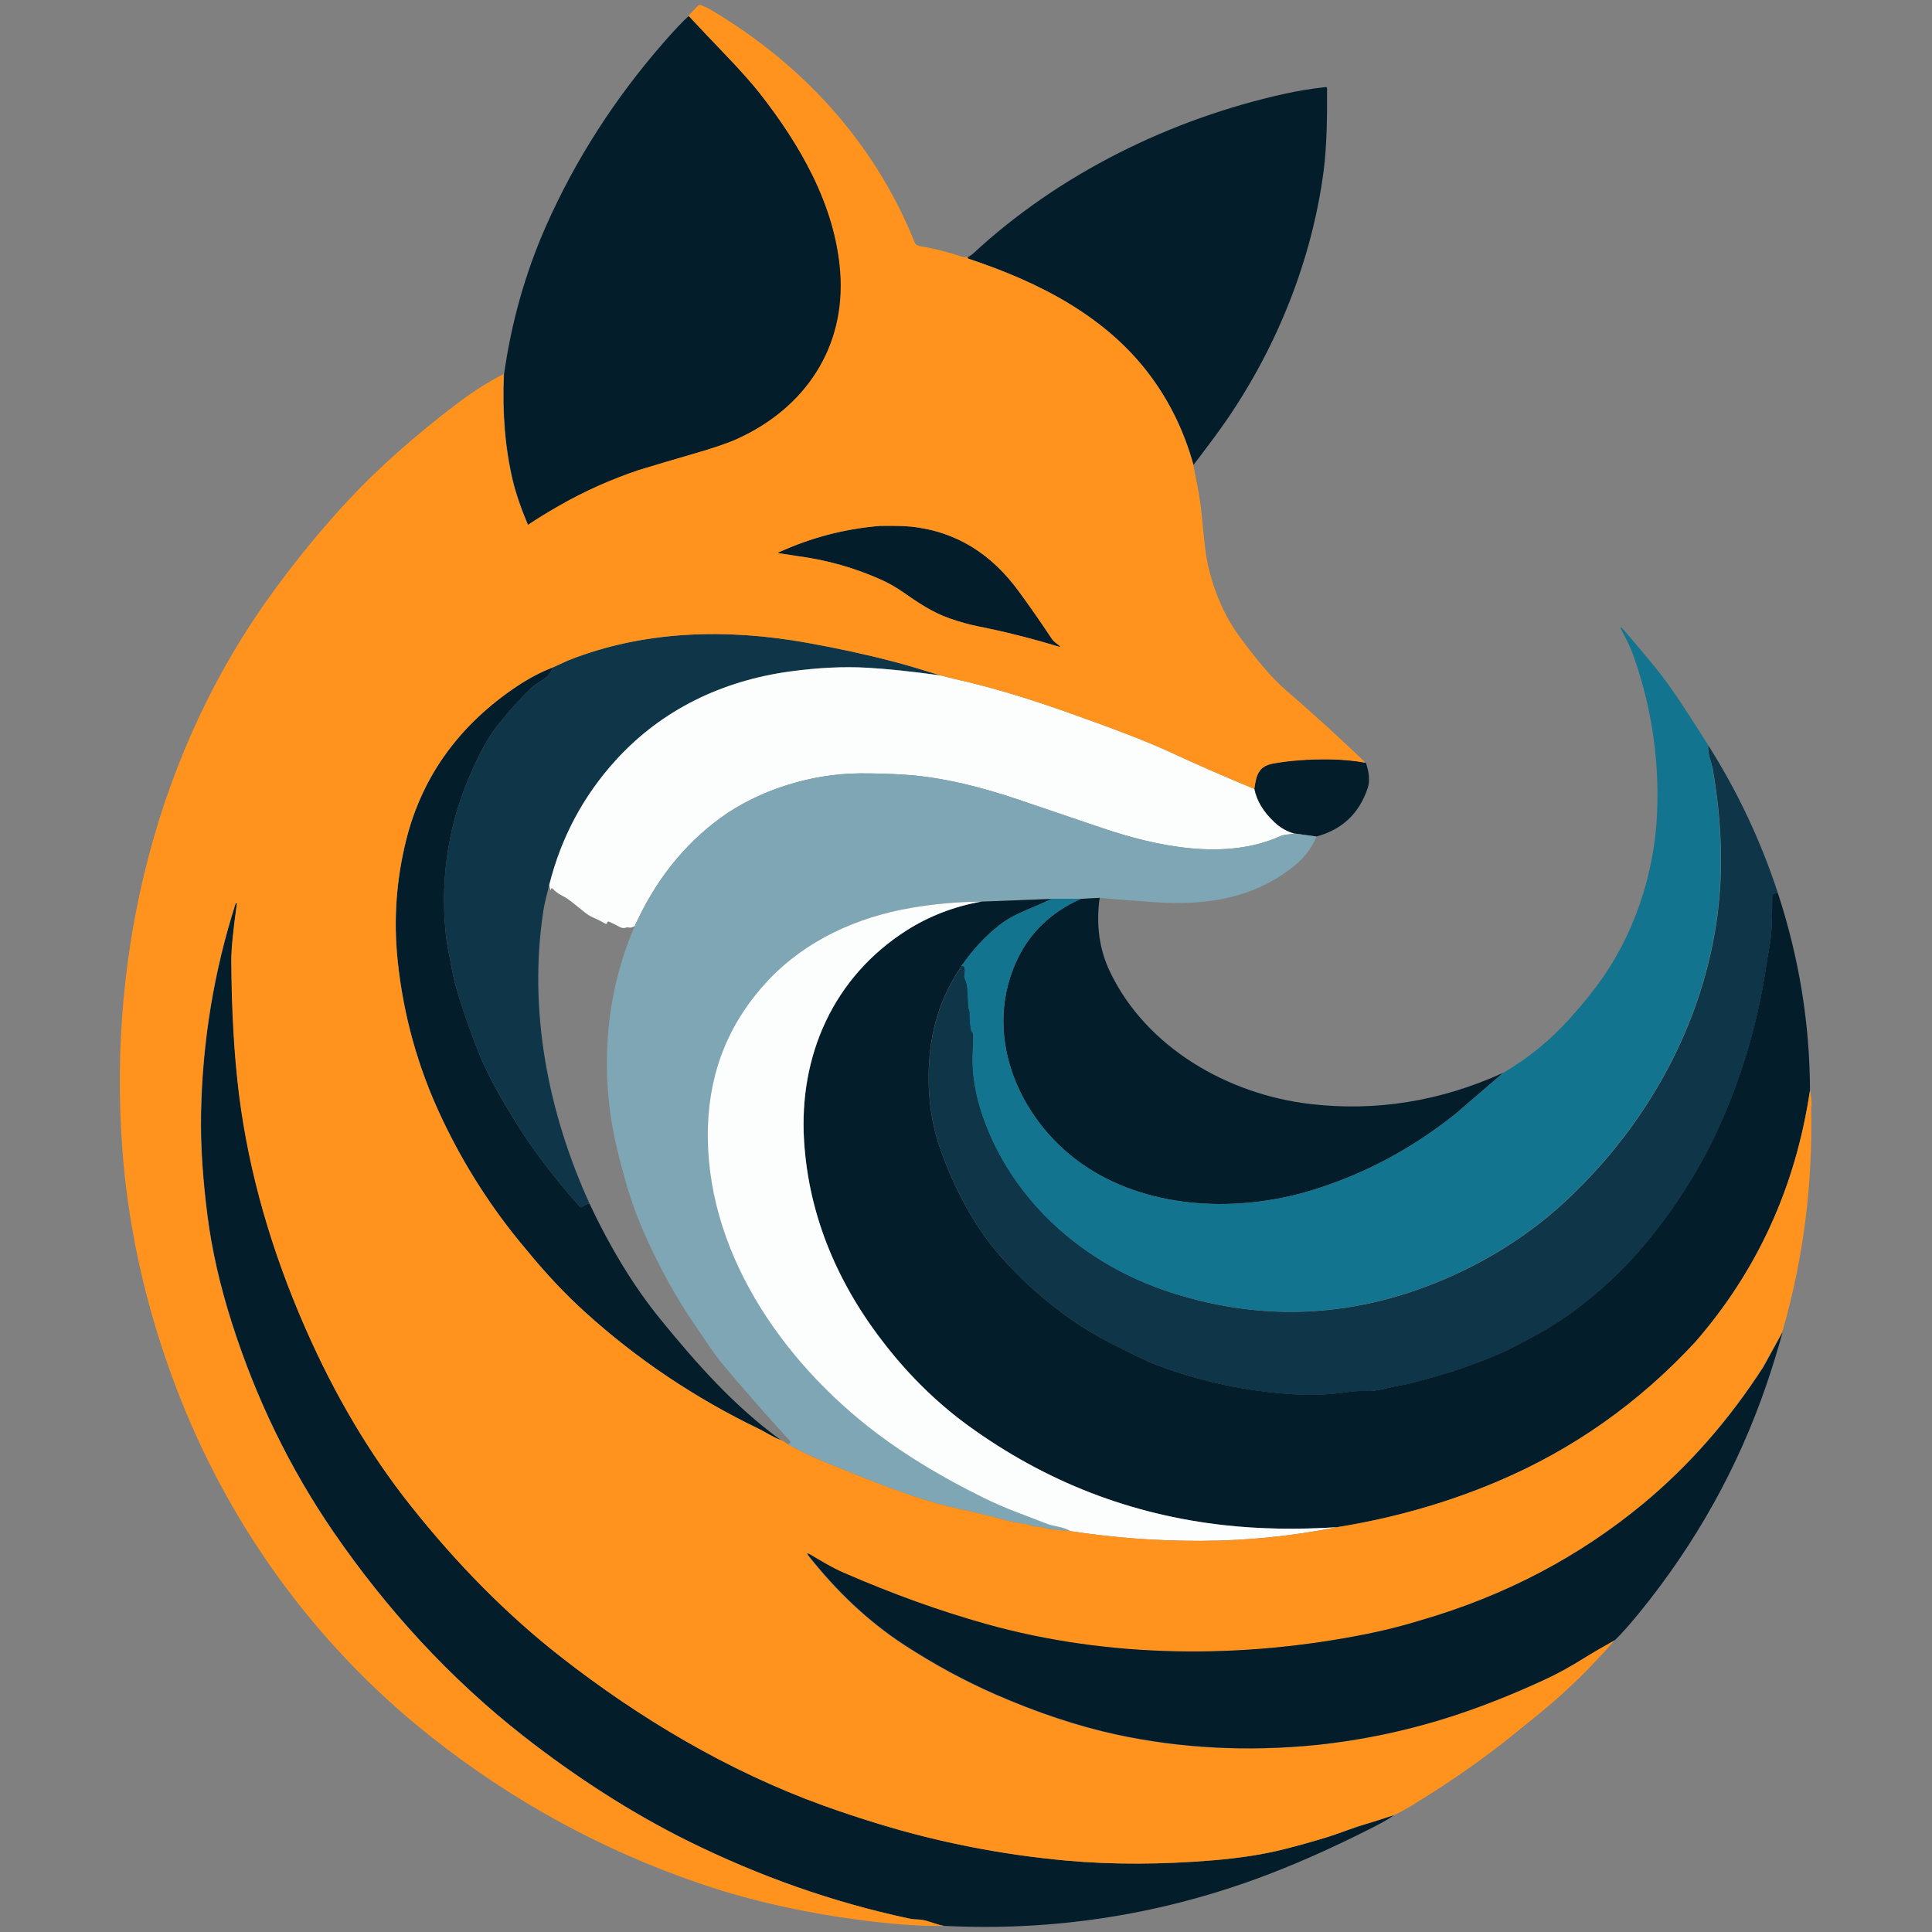 <svg viewBox="0 0 199 199" xmlns:xlink="http://www.w3.org/1999/xlink" xmlns="http://www.w3.org/2000/svg" data-name="图层_1" id="_图层_1">
  <rect x="0" y="0" width="199" height="199" fill="#808080" stroke="none"/>
  <defs>
    <style>
      .cls-1 {
        fill: #7fa6b5;
      }

      .cls-2 {
        fill: #fcfefd;
      }

      .cls-3 {
        fill: none;
      }

      .cls-4 {
        fill: #041d2b;
      }

      .cls-5 {
        fill: #ff931e;
      }

      .cls-6 {
        fill: #12748e;
      }

      .cls-7 {
        fill: #0f3548;
      }

      .cls-8 {
        clip-path: url(#clippath);
      }
    </style>
    <clipPath id="clippath">
      <rect height="199" width="199" class="cls-3"></rect>
    </clipPath>
  </defs>
  <g class="cls-8">
    <g>
      <path d="M70.95,1.63c1.23,1.32,2.47,2.63,3.71,3.92,1.56,1.62,2.75,2.97,3.59,4.02,4.18,5.33,7.8,11.54,8.33,18.41.6,7.77-3.58,14.07-10.67,17.26-.92.42-2.4.92-4.44,1.51-1.89.55-3.77,1.1-5.63,1.67-2.86.96-5.58,2.17-8.15,3.64-1.16.66-2.26,1.33-3.29,2.02-.76-1.82-1.28-3.36-1.58-4.64-.78-3.33-1.08-6.96-.9-10.9.76-5.38,2.2-10.44,4.29-15.19,3.02-6.84,7.09-13.2,12.23-19.07,1.14-1.3,1.98-2.18,2.52-2.65Z" class="cls-4"></path>
      <path d="M122.94,47.9c-.91-3.3-2.33-6.29-4.28-8.97-4.58-6.31-11.62-9.87-18.92-12.29-.02,0-.04-.02-.05-.05-.01-.03-.01-.06,0-.1.27-.16.44-.28.52-.35,8.9-8.27,20.44-13.92,32.21-16.5,1.32-.29,2.69-.51,4.12-.67.1,0,.15.03.15.14.01,2.83,0,5.72-.36,8.56-1.21,9.12-4.77,17.97-9.93,25.52-.77,1.12-1.93,2.69-3.47,4.7Z" class="cls-4"></path>
      <path d="M90.62,54.16c1.42-.02,2.47,0,3.14.07,4.78.5,8.38,2.86,11.17,6.67,1.17,1.6,2.3,3.22,3.39,4.87.22.33.48.48.77.72.16.13.14.17-.06.11-2.8-.85-5.63-1.56-8.26-2.08-.95-.19-1.94-.47-2.98-.83-1.78-.63-3.27-1.64-4.81-2.72-.69-.48-1.41-.89-2.18-1.24-2.73-1.23-5.59-2.04-8.58-2.44l-2.02-.31c-.1-.01-.1-.04-.01-.08,3.32-1.52,6.8-2.43,10.42-2.73Z" class="cls-4"></path>
      <path d="M96.93,69.58c-2.97-.42-5.5-.68-7.6-.8-2.42-.14-5.04-.01-7.87.37-7.06.95-13.28,3.95-18.01,9.12-3.36,3.68-5.66,7.98-6.89,12.9-.31,1.22-.51,2.1-.59,2.63-1.58,10.27.48,20.79,4.76,30.19-.26,0-.51.11-.76.32-.07.06-.18.05-.24-.02-1.73-1.92-3.33-3.91-4.81-5.99-.85-1.2-1.82-2.72-2.91-4.55-1.08-1.84-1.91-3.43-2.48-4.79-1-2.39-1.87-4.88-2.61-7.48-.3-1.05-.43-2.06-.65-3.11-.18-.85-.3-1.66-.38-2.44-.55-5.84.37-11.4,2.78-16.68.73-1.6,1.46-3.12,2.58-4.53,1.18-1.5,2.36-2.8,3.52-3.9.16-.15.54-.42,1.14-.79.54-.34.89-.77,1.03-1.28l1.63-.74c7.82-3.09,16.31-3.28,24.52-1.81,3.19.57,6.14,1.21,8.86,1.92,1.29.34,2.96.83,4.99,1.46Z" class="cls-7"></path>
      <path d="M56.94,68.75c-.15.51-.49.94-1.03,1.28-.6.37-.98.64-1.14.79-1.16,1.1-2.33,2.4-3.52,3.9-1.12,1.42-1.85,2.93-2.58,4.53-2.4,5.28-3.33,10.84-2.78,16.68.07.78.2,1.59.38,2.44.22,1.05.35,2.06.65,3.11.75,2.6,1.62,5.09,2.61,7.48.57,1.36,1.39,2.95,2.48,4.79,1.09,1.84,2.06,3.35,2.91,4.55,1.48,2.07,3.08,4.07,4.81,5.99.06.07.17.08.24.02.25-.21.5-.32.76-.32,2.19,4.66,4.63,8.63,7.32,11.93,3.71,4.55,7.59,8.94,12.37,12.4-.39-.15-.77-.33-1.14-.54-.54-.31-.91-.51-1.1-.6-6.57-3.17-12.52-7.16-17.84-11.97-2.08-1.88-4.1-4.02-6.05-6.41-3.55-4.18-6.49-8.76-8.82-13.72-2.41-5.11-3.91-10.49-4.5-16.12-.44-4.23-.14-8.41.9-12.53,1.7-6.7,5.64-11.89,11.37-15.73,1.23-.82,2.46-1.47,3.7-1.95Z" class="cls-4"></path>
      <path d="M96.93,69.58l1.47.37c3.27.72,7,1.82,11.19,3.29,4.97,1.75,8.58,3.14,10.81,4.17,2.85,1.32,5.78,2.6,8.8,3.85.25,1.23.94,2.37,2.06,3.43.62.58,1.31.97,2.07,1.18-.28.03-.56.07-.83.1-.25.03-.49.09-.7.19-5.62,2.51-12.69,1.03-18.3-.88-2.99-1.02-5.87-1.99-8.64-2.93-3.61-1.22-7.67-2.29-11.62-2.55-1.68-.11-3.26-.15-4.73-.14-5.05.04-10.42,1.77-14.27,4.57-3.79,2.76-6.75,6.48-8.86,11.16-.26.14-.47.19-.63.14-.07-.02-.14-.02-.21,0-.25.09-.48.08-.69-.04-.37-.21-.74-.39-1.1-.55-.11-.05-.19-.01-.22.11-.03.12-.1.15-.2.08-.33-.2-.69-.38-1.05-.54-.39-.16-.73-.36-1.03-.6-.46-.37-.91-.73-1.36-1.09-.31-.25-.64-.47-.99-.64-.39-.2-.71-.44-.98-.73-.03-.03-.06-.04-.1-.03-.04,0-.06.03-.06.06-.02.19-.05.19-.09,0-.03-.13-.06-.26-.1-.39,1.23-4.92,3.53-9.21,6.89-12.9,4.72-5.18,10.95-8.17,18.01-9.12,2.83-.38,5.45-.51,7.87-.37,2.1.12,4.63.39,7.6.8Z" class="cls-2"></path>
      <path d="M175.94,76.74c3.04,4.8,5.43,9.88,7.18,15.23-.21.01-.37.08-.48.19-.06.06-.09.14-.09.22,0,2.4-.08,4-.23,4.81-.17.9-.31,1.78-.44,2.64-.79,5.29-2.27,10.42-4.43,15.4-1.98,4.57-4.61,8.84-7.9,12.81-2.2,2.66-4.75,5.04-7.63,7.16-1.13.83-2.31,1.57-3.52,2.23-1.78.97-3.01,1.6-3.69,1.91-1.44.64-3.02,1.25-4.74,1.82-.84.28-2.29.7-4.35,1.25-.53.14-1.08.26-1.64.35-1.09.17-2.12.56-3.23.53-.66-.02-1.35.02-2.08.12-1.79.26-3.62.33-5.48.21-4.87-.31-9.54-1.31-14-3-1.39-.52-2.7-1.25-4.04-1.89-4.58-2.21-8.72-5.49-12.05-9.28-2.78-3.15-4.8-7.04-6.21-11.01-1-2.82-1.39-5.87-1.17-9.16.24-3.66,1.36-6.91,3.34-9.78.32-.07.42.27.29,1.01-.01.1,0,.19.04.28.16.35.25.69.27,1.02.04.62.08,1.25.11,1.89,0,.21.13.38.13.56-.01.58.03,1.19.14,1.83,0,.05.02.09.04.13.01.03.03.05.06.07.07.06.11.13.12.22.02.53.01,1.07-.03,1.62-.17,2.26.25,4.66,1.02,6.87,3.06,8.79,10.47,15.27,19.36,18.13,9.71,3.13,19.31,2.58,28.81-1.64,4.32-1.92,8.58-4.65,12.08-7.99,8.22-7.72,13.97-18.08,15.42-29.33.6-4.63.43-9.6-.49-14.91-.02-.14-.13-.55-.33-1.23-.12-.44-.18-.86-.15-1.28Z" class="cls-7"></path>
      <path d="M140.69,78.57c.35,1.03.42,1.89.19,2.59-.87,2.62-2.63,4.29-5.28,5l-2.26-.31c-.77-.21-1.46-.6-2.07-1.18-1.13-1.05-1.82-2.2-2.06-3.43.2-1.37.4-2.33,1.95-2.61,1.73-.31,3.64-.45,5.73-.43,1.32.01,2.58.13,3.8.35Z" class="cls-4"></path>
      <path d="M133.34,85.86l2.26.31c-.48,1.15-1.21,2.13-2.18,2.93-4.18,3.44-9.14,4.19-14.46,3.83-1.93-.13-3.82-.28-5.68-.45l-1.91.1h-3.02s-7.28.29-7.28.29c-2.44.02-4.85.24-7.23.65-5.48.95-10.76,3.29-14.66,7.43-3.96,4.2-6.04,9.21-6.23,15.04-.41,12.64,7.55,24.19,17.36,31.62,3.08,2.33,6.73,4.54,10.94,6.62,1.09.54,2.23,1.04,3.43,1.5,1.1.43,2.18.84,3.26,1.25.22.08.62.18,1.19.3.42.08.81.23,1.17.43-.63-.06-1.25-.12-1.85-.17-.3-.03-.59-.08-.87-.16-.29-.09-.59-.14-.89-.15-.42-.01-.75-.24-1.16-.28-.28-.03-.57-.07-.85-.12-.4-.08-.8-.17-1.21-.28-1.54-.42-3.12-.8-4.75-1.15-4.35-.94-9-2.88-13.45-4.68-1.41-.57-2.8-1.23-4.17-1.99.4-.02.45-.17.15-.46-.16-.15-.25-.25-.28-.28-2.14-2.35-4.26-4.77-6.37-7.27-1.06-1.26-1.94-2.66-2.89-4.04-2.03-2.95-3.83-6.19-5.38-9.72-.68-1.53-1.26-3.12-1.75-4.78-.48-1.65-.89-3.22-1.22-4.72-1.57-7.26-1-15.14,2.02-22.07,2.12-4.68,5.07-8.4,8.86-11.16,3.86-2.81,9.22-4.53,14.27-4.57,1.48-.01,3.05.03,4.73.14,3.95.26,8.02,1.33,11.62,2.55,2.77.94,5.65,1.91,8.64,2.93,5.61,1.91,12.67,3.39,18.3.88.21-.1.45-.16.7-.19.27-.03.55-.07.83-.1Z" class="cls-1"></path>
      <path d="M183.12,91.97c2.19,6.69,3.3,13.47,3.31,20.35-1.47,9.9-5.4,18.54-11.81,25.91-5.81,6.28-12.59,11.06-20.34,14.35-5.21,2.21-10.74,3.79-16.59,4.73-4.11.26-7.96.19-11.55-.21-9.64-1.07-18.44-4.48-26.37-10.23-3.1-2.25-5.94-5-8.5-8.25-4.88-6.19-7.95-13.25-8.44-21.07-.56-8.83,3.03-16.93,10.58-21.73,2.29-1.46,4.84-2.44,7.65-2.95l7.28-.28c-.89.41-1.76.8-2.62,1.15-1.04.44-2.03.96-2.81,1.58-1.42,1.12-2.71,2.51-3.86,4.17-1.98,2.87-3.1,6.12-3.34,9.78-.22,3.29.17,6.35,1.17,9.16,1.41,3.97,3.43,7.86,6.21,11.01,3.34,3.79,7.47,7.07,12.05,9.28,1.34.64,2.65,1.37,4.04,1.89,4.46,1.69,9.12,2.69,14,3,1.86.12,3.69.05,5.48-.21.73-.1,1.42-.15,2.08-.12,1.12.04,2.14-.35,3.23-.53.56-.09,1.11-.2,1.64-.35,2.06-.55,3.51-.97,4.35-1.25,1.72-.58,3.3-1.18,4.74-1.82.68-.3,1.91-.94,3.69-1.91,1.21-.66,2.39-1.41,3.52-2.23,2.88-2.11,5.43-4.5,7.63-7.16,3.29-3.97,5.92-8.24,7.9-12.81,2.16-4.97,3.63-10.11,4.43-15.4.13-.86.28-1.75.44-2.64.15-.8.23-2.41.23-4.81,0-.08.03-.16.09-.22.11-.11.28-.18.48-.19Z" class="cls-4"></path>
      <path d="M113.27,92.48c-.39,2.76-.04,5.29,1.04,7.57,3.74,7.88,12.21,12.67,20.61,13.66,6.8.8,13.44-.27,19.92-3.21l-4.94,4.25c-4.52,3.6-9.44,6.22-14.78,7.85-7.5,2.29-16.42,2-23.08-2.31-6.88-4.46-10.86-13.27-7.44-21.07,1.32-3.02,3.57-5.23,6.74-6.64l1.91-.1Z" class="cls-4"></path>
      <path d="M176.42,79.25c-.02-.14-.13-.55-.33-1.23-.12-.44-.18-.86-.15-1.28-.87-1.38-1.76-2.77-2.69-4.18-1.01-1.54-1.94-2.82-2.78-3.84-1-1.22-2.02-2.43-3.05-3.64-.57-.68-.65-.62-.23.15.46.85.82,1.65,1.09,2.4,1.82,5.17,2.62,10.49,2.41,15.96-.24,6.46-2.44,13-6.4,18.2-.83,1.09-1.72,2.15-2.66,3.19-2,2.21-4.26,4.05-6.79,5.52l-4.94,4.25c-4.52,3.6-9.44,6.22-14.78,7.85-7.5,2.29-16.42,2-23.08-2.31-6.88-4.46-10.86-13.27-7.44-21.07,1.32-3.02,3.57-5.23,6.74-6.64h-3.02c-.89.42-1.76.8-2.62,1.16-1.04.44-2.03.96-2.81,1.58-1.42,1.12-2.71,2.51-3.86,4.17.32-.07.42.27.29,1.01-.01.1,0,.19.04.28.16.35.25.69.27,1.02.04.62.08,1.25.11,1.89,0,.21.13.38.13.56-.01.58.03,1.19.14,1.83,0,.05.02.09.04.13.01.03.03.05.06.07.07.06.11.13.12.22.02.53.01,1.07-.03,1.62-.17,2.26.25,4.66,1.02,6.87,3.06,8.79,10.47,15.27,19.36,18.13,9.71,3.13,19.31,2.58,28.81-1.64,4.32-1.92,8.58-4.65,12.08-7.99,8.22-7.72,13.97-18.08,15.42-29.33.6-4.63.43-9.6-.49-14.91Z" class="cls-6"></path>
      <path d="M101.05,92.87c-2.81.51-5.36,1.5-7.65,2.95-7.55,4.8-11.14,12.9-10.58,21.73.49,7.81,3.55,14.87,8.44,21.07,2.56,3.25,5.4,6,8.5,8.25,7.94,5.76,16.73,9.17,26.37,10.23,3.6.4,7.45.46,11.55.21-4.62.92-9.3,1.39-14.02,1.4-4.53.01-9-.32-13.39-1-.36-.2-.75-.35-1.17-.43-.57-.12-.97-.21-1.19-.3-1.07-.41-2.16-.82-3.26-1.25-1.2-.46-2.34-.96-3.43-1.5-4.21-2.08-7.86-4.29-10.94-6.62-9.81-7.43-17.77-18.98-17.36-31.62.19-5.83,2.27-10.84,6.23-15.04,3.9-4.13,9.17-6.48,14.66-7.43,2.37-.41,4.78-.63,7.23-.65Z" class="cls-2"></path>
      <path d="M143.6,186.95c-.43.33-1.14.74-2.12,1.24-4.36,2.22-8.4,4-12.14,5.36-10.35,3.76-21.04,5.37-32.09,4.82-.86-.14-1.82-.64-2.66-.66-.36,0-.72-.05-1.09-.13-7.69-1.65-15.23-4.3-22.61-7.95-5.9-2.92-11.69-6.68-16.97-10.82-7.56-5.92-14.07-13.03-19.56-21.02-4.48-6.53-7.97-13.7-10.47-21.54-1.22-3.83-2.05-7.49-2.5-10.97-.44-3.41-.74-7.14-.67-10.59.14-7.41,1.32-14.61,3.56-21.62,0-.03.03-.04.06-.04.03,0,.05,0,.08,0,0,0,.01,0,.01.01-.39,2.75-.58,4.71-.58,5.87.03,5.27.3,9.91.81,13.94,1.01,7.93,3.3,15.96,6.87,24.07,3,6.82,6.57,12.84,10.72,18.08,4.87,6.15,10.05,11.37,15.54,15.66,8.08,6.32,17.22,11.76,26.97,15.29,1.8.65,3.72,1.29,5.75,1.91,6.24,1.91,12.67,3.17,19.29,3.78,4.76.43,9.84.42,15.24-.03,2.71-.23,5.11-.6,7.2-1.13,1.45-.36,2.95-.78,4.51-1.26,1.26-.39,2.49-.91,3.75-1.28,1-.3,2.03-.62,3.08-.98Z" class="cls-4"></path>
      <path d="M186.6,113.91c-.01-.6-.07-1.13-.17-1.59-1.47,9.9-5.4,18.54-11.81,25.91-5.81,6.28-12.59,11.06-20.34,14.35-5.21,2.21-10.74,3.79-16.59,4.73-4.62.92-9.3,1.39-14.02,1.4-4.53.01-9-.32-13.39-1-.63-.06-1.25-.12-1.85-.17-.3-.03-.59-.08-.87-.16-.29-.09-.59-.14-.89-.15-.42-.01-.75-.24-1.16-.28-.28-.03-.57-.07-.85-.12-.4-.08-.8-.17-1.21-.28-1.54-.42-3.12-.8-4.75-1.15-4.35-.94-9-2.88-13.45-4.68-1.41-.57-2.8-1.23-4.17-1.99-.22-.19-.44-.33-.68-.41-.39-.15-.77-.33-1.14-.54-.54-.31-.91-.51-1.1-.6-6.57-3.17-12.52-7.16-17.84-11.97-2.08-1.88-4.1-4.02-6.05-6.41-3.55-4.18-6.49-8.76-8.82-13.72-2.41-5.11-3.91-10.49-4.5-16.12-.44-4.23-.14-8.41.9-12.53,1.7-6.7,5.64-11.89,11.37-15.73,1.23-.82,2.46-1.47,3.7-1.95l1.63-.74c7.82-3.09,16.32-3.28,24.52-1.81,3.19.57,6.14,1.21,8.86,1.92,1.29.34,2.96.83,4.99,1.46l1.47.37c3.27.72,7,1.82,11.19,3.29,4.97,1.75,8.58,3.14,10.81,4.17,2.85,1.32,5.78,2.6,8.8,3.85.2-1.37.4-2.33,1.95-2.61,1.73-.31,3.64-.45,5.73-.43,1.32.01,2.58.13,3.8.35-2.68-2.57-5.41-5.06-8.2-7.46-1.37-1.18-2.99-3.06-4.87-5.64-1.84-2.53-3.09-5.88-3.47-9.01-.25-2.04-.37-4.46-.84-6.66-.14-.65-.26-1.28-.37-1.9-.91-3.3-2.33-6.29-4.28-8.97-4.58-6.31-11.62-9.87-18.92-12.29-.02,0-.04-.02-.05-.05-.01-.03-.01-.06,0-.1-.09,0-.19,0-.29,0-.1,0-.19,0-.28-.04-1.4-.48-2.88-.85-4.43-1.12-.22-.04-.38-.16-.46-.37-4.09-10.2-11.51-18.33-20.98-23.94-.34-.2-.7-.37-1.08-.5-.1-.03-.18-.01-.26.06l-.98,1.04c1.23,1.32,2.47,2.63,3.71,3.92,1.56,1.62,2.75,2.97,3.59,4.02,4.18,5.33,7.8,11.54,8.33,18.41.6,7.77-3.58,14.07-10.67,17.26-.92.42-2.4.92-4.44,1.51-1.89.55-3.77,1.1-5.63,1.67-2.86.96-5.58,2.17-8.15,3.64-1.16.66-2.26,1.33-3.29,2.02-.76-1.82-1.28-3.36-1.58-4.64-.78-3.33-1.08-6.96-.9-10.9-1.5.75-3.07,1.74-4.7,2.97-4.45,3.36-8.25,6.74-11.4,10.13-2.58,2.78-5.11,5.85-7.56,9.2-12.02,16.39-17.08,37.09-15.64,57.26.59,8.28,2.41,16.47,5.46,24.56,5.32,14.14,14.27,26.62,26.15,36.07,8.38,6.67,17.61,11.74,27.7,15.22,5.39,1.86,11.31,3.18,17.78,3.96,2.93.35,5.45.51,7.55.47-.86-.14-1.82-.64-2.66-.66-.36,0-.72-.05-1.09-.13-7.69-1.65-15.23-4.3-22.61-7.95-5.9-2.92-11.69-6.68-16.97-10.82-7.56-5.92-14.07-13.03-19.56-21.02-4.48-6.53-7.97-13.7-10.47-21.54-1.22-3.83-2.05-7.49-2.5-10.97-.44-3.41-.74-7.14-.67-10.59.14-7.41,1.32-14.61,3.56-21.62,0-.03.03-.04.06-.04.03,0,.05,0,.08,0,0,0,.01,0,.01.01-.39,2.75-.58,4.71-.58,5.87.03,5.27.3,9.91.81,13.94,1.01,7.93,3.3,15.96,6.87,24.07,3,6.82,6.57,12.84,10.72,18.08,4.87,6.15,10.05,11.37,15.54,15.66,8.08,6.32,17.22,11.76,26.97,15.29,1.8.65,3.72,1.29,5.75,1.91,6.24,1.91,12.67,3.17,19.29,3.78,4.76.43,9.84.42,15.24-.03,2.71-.23,5.11-.6,7.2-1.13,1.45-.36,2.95-.78,4.51-1.26,1.26-.39,2.49-.91,3.75-1.28,1-.3,2.03-.62,3.08-.98.46-.17,1.18-.56,2.15-1.16,3.78-2.33,7.07-4.63,9.88-6.89,1.07-.86,2.14-1.73,3.21-2.6,2.66-2.19,5.18-4.65,7.53-7.38-1.15.64-2.26,1.28-3.34,1.95-1.31.81-2.44,1.43-3.37,1.88-2.79,1.32-5.54,2.45-8.24,3.41-5.07,1.8-10.34,3-15.79,3.58-7.14.71-14.01.35-20.6-1.07-3.98-.86-8.16-2.25-12.55-4.17-3.16-1.39-6.26-3.07-9.3-5.05-3.8-2.48-7.01-5.57-9.87-9.18-.22-.28-.18-.33.13-.15,1.14.67,2.23,1.35,3.46,1.88,5,2.18,9.89,3.94,14.66,5.28,12.68,3.55,26.39,3.62,39.32,1.01,1.89-.38,3.75-.86,5.57-1.42,8.61-2.51,16.23-6.51,22.87-12.02,4.68-3.89,8.79-8.57,12.32-14.04l1.98-3.6c2.18-7.5,3.17-15.26,2.98-23.29ZM93.76,54.23c4.78.5,8.38,2.86,11.17,6.67,1.17,1.6,2.3,3.22,3.39,4.87.22.33.48.48.77.72.16.13.14.17-.06.11-2.8-.85-5.63-1.56-8.26-2.08-.95-.19-1.94-.47-2.98-.83-1.78-.63-3.27-1.64-4.81-2.72-.69-.48-1.41-.89-2.18-1.24-2.73-1.23-5.59-2.04-8.58-2.44l-2.02-.31c-.1-.01-.1-.04-.01-.08,3.32-1.52,6.8-2.43,10.42-2.73,1.42-.02,2.47,0,3.14.07Z" class="cls-5"></path>
      <path d="M183.62,137.2c-.52,1.88-1.09,3.73-1.71,5.53-2.91,8.47-7.25,16.24-13,23.32-1.03,1.26-1.87,2.21-2.54,2.86-1.15.64-2.26,1.28-3.34,1.95-1.31.81-2.44,1.43-3.37,1.88-2.79,1.32-5.54,2.45-8.24,3.41-5.07,1.8-10.34,3-15.79,3.58-7.14.71-14.01.35-20.6-1.07-3.98-.86-8.16-2.25-12.55-4.17-3.16-1.39-6.26-3.07-9.3-5.05-3.8-2.48-7.01-5.57-9.87-9.18-.22-.28-.18-.33.13-.15,1.14.67,2.23,1.35,3.46,1.88,5,2.18,9.89,3.94,14.66,5.28,12.68,3.55,26.39,3.62,39.32,1.01,1.89-.38,3.75-.86,5.57-1.42,8.61-2.51,16.23-6.51,22.87-12.02,4.68-3.89,8.79-8.57,12.32-14.04l1.98-3.6Z" class="cls-4"></path>
    </g>
  </g>
</svg>
